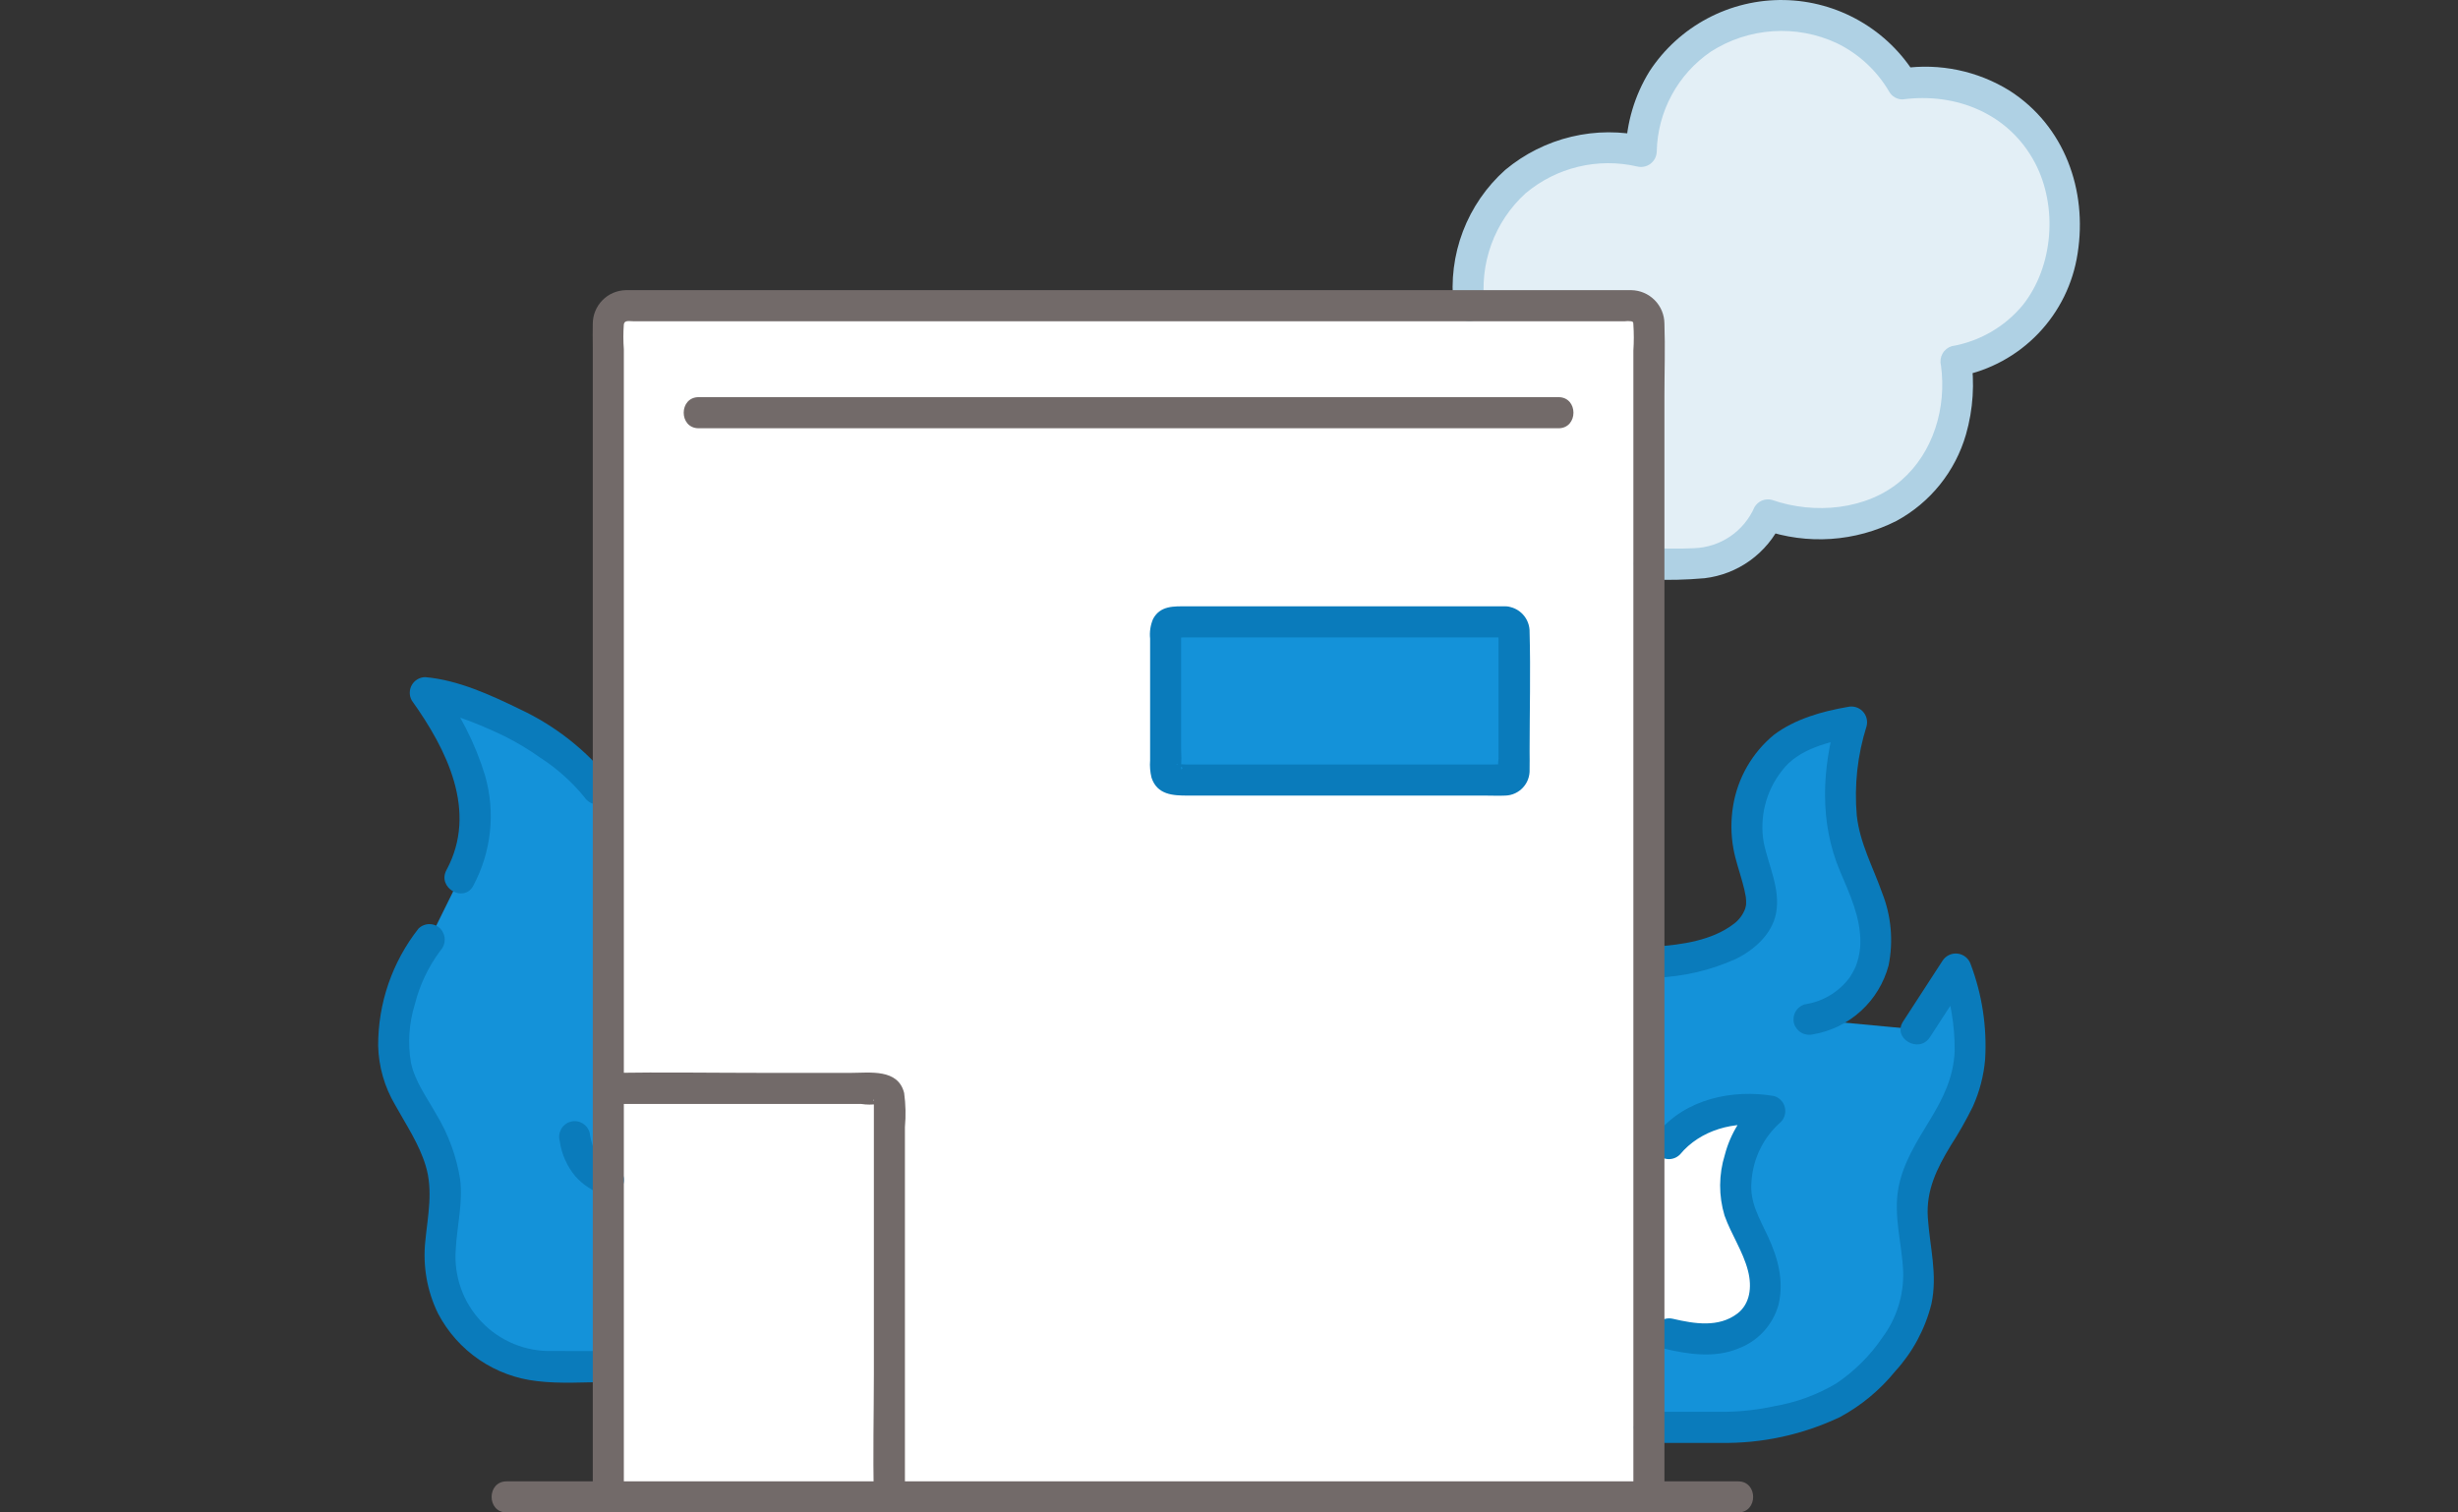 <svg width="130" height="80" viewBox="0 0 130 80" fill="none" xmlns="http://www.w3.org/2000/svg">
<rect x="0" y="0" width="130" height="80" fill="#333333" stroke="none"/>
<mask id="mask0_1621_24727" style="mask-type:alpha" maskUnits="userSpaceOnUse" x="0" y="0" width="130" height="80">
<path d="M0 0H130V80H0V0Z" fill="#D9D9D9"/>
</mask>
<g mask="url(#mask0_1621_24727)">
</g>
<g clip-path="url(#clip0_1621_24727)">
<path d="M78.058 12.721C77.785 13.521 77.646 14.36 77.648 15.205C77.598 17.15 78.295 19.04 79.596 20.484H77.251C76.64 20.472 76.032 20.583 75.465 20.811C74.897 21.039 74.381 21.38 73.947 21.811C73.513 22.244 73.171 22.759 72.939 23.326C72.708 23.893 72.594 24.502 72.602 25.114C72.602 27.907 74.543 29.831 77.252 29.831H89.28C91.299 29.831 92.808 28.829 93.504 27.241C94.37 27.547 95.281 27.701 96.2 27.698C100.64 27.698 103.54 24.632 103.54 20.251C103.537 19.867 103.506 19.485 103.446 19.105C106.981 18.433 109.202 15.588 109.202 11.736C109.217 10.758 109.034 9.787 108.666 8.881C108.297 7.975 107.751 7.153 107.058 6.464C106.366 5.774 105.542 5.232 104.636 4.868C103.729 4.505 102.759 4.328 101.783 4.348C101.396 4.351 101.009 4.381 100.627 4.44C99.799 3.063 98.55 1.99 97.065 1.382C95.58 0.774 93.939 0.662 92.385 1.064C90.832 1.466 89.45 2.359 88.444 3.612C87.439 4.864 86.864 6.408 86.805 8.015C86.235 7.887 85.652 7.821 85.068 7.821C83.532 7.787 82.025 8.244 80.766 9.126C79.506 10.007 78.559 11.266 78.061 12.723" fill="#E3EFF6"/>
<path d="M32.174 18.937V79.172C55.431 79.172 77.767 79.172 87.209 79.172V17.092C87.209 16.848 87.112 16.613 86.939 16.441C86.767 16.268 86.533 16.171 86.289 16.171H33.093C32.849 16.171 32.615 16.268 32.443 16.441C32.271 16.613 32.174 16.848 32.174 17.092V18.937Z" fill="white"/>
<path d="M93.318 58.719C91.025 58.404 89.154 59.383 88.266 60.49L87.209 62.456V70.265C89.276 70.877 90.904 71.106 92.108 70.32C92.929 69.784 93.302 69.253 93.362 68.114C93.468 66.104 91.695 64.549 91.789 62.849C91.878 61.235 92.309 59.864 93.606 58.765C93.509 58.748 93.413 58.733 93.318 58.719Z" fill="white"/>
<path d="M32.174 58.651V79.173H47.043C47.041 73.399 47.041 63.985 47.041 58.028C47.041 57.968 47.029 57.908 47.006 57.853C46.983 57.797 46.949 57.747 46.907 57.705C46.864 57.662 46.814 57.629 46.758 57.606C46.703 57.583 46.643 57.571 46.583 57.572H32.174V58.651Z" fill="white"/>
<path d="M22.707 49.702C21.14 51.658 20.204 55.302 21.293 57.44C22.148 59.12 23.243 60.502 23.514 62.368C23.73 63.86 23.182 65.369 23.284 66.873C23.315 67.293 23.389 67.71 23.506 68.115C23.876 69.331 24.631 70.395 25.655 71.145C26.68 71.896 27.92 72.294 29.189 72.279C29.189 72.279 30.602 72.279 32.172 72.277V43.702C32.592 42.03 30.22 40.131 28.092 38.769C27.154 38.169 23.97 36.75 22.489 36.639C24.256 39.1 26.334 42.807 24.32 46.435L22.707 49.702Z" fill="#1492D9"/>
<path d="M103.571 58.247C104.617 56.088 104.224 53.509 103.441 51.24L101.356 54.449L95.674 53.916C98.196 53.457 98.986 51.567 99.15 50.561C99.41 48.958 98.804 47.447 98.096 45.838C97.018 43.385 97.166 40.777 97.929 38.188C96.438 38.431 94.598 39.061 93.867 39.927C92.698 41.311 92.168 42.868 92.461 44.639C92.601 45.489 93.214 46.97 93.169 47.827C93.069 49.718 90.422 50.781 87.207 50.909V62.456L88.264 60.49C89.154 59.383 91.024 58.403 93.316 58.719C93.411 58.732 93.507 58.748 93.604 58.765C92.307 59.864 91.876 61.235 91.787 62.849C91.693 64.549 93.466 66.105 93.36 68.114C93.301 69.253 92.926 69.784 92.106 70.32C90.903 71.106 89.274 70.877 87.207 70.265V75.494L91.928 75.496C94.757 75.177 96.957 74.598 98.541 73.103C100.07 71.661 101.377 69.994 101.48 67.816C101.552 66.31 100.972 64.814 101.157 63.317C101.387 61.446 102.749 59.944 103.571 58.247Z" fill="#1492D9"/>
<path d="M79.621 32.894H62.108C62.048 32.894 61.988 32.906 61.933 32.929C61.877 32.952 61.827 32.986 61.784 33.028C61.742 33.071 61.708 33.122 61.685 33.177C61.662 33.233 61.65 33.293 61.65 33.353V40.822C61.651 40.938 61.697 41.05 61.779 41.132C61.861 41.214 61.972 41.26 62.088 41.26H79.621C79.742 41.26 79.859 41.212 79.944 41.126C80.03 41.04 80.078 40.924 80.079 40.802V33.353C80.079 33.293 80.067 33.233 80.044 33.177C80.021 33.122 79.987 33.071 79.945 33.029C79.902 32.986 79.852 32.952 79.796 32.929C79.741 32.906 79.681 32.894 79.621 32.894Z" fill="#1492D9"/>
<path d="M78.522 16.169C78.376 15.076 78.496 13.965 78.873 12.929C79.25 11.893 79.873 10.964 80.687 10.223C81.494 9.546 82.446 9.066 83.469 8.82C84.492 8.574 85.558 8.569 86.583 8.805C86.705 8.836 86.832 8.839 86.955 8.814C87.079 8.789 87.195 8.736 87.294 8.66C87.394 8.583 87.476 8.485 87.533 8.373C87.59 8.261 87.62 8.137 87.623 8.011C87.645 6.967 87.917 5.944 88.414 5.026C88.911 4.108 89.62 3.322 90.481 2.734C91.463 2.103 92.588 1.731 93.752 1.652C94.916 1.572 96.082 1.788 97.14 2.28C98.3 2.841 99.267 3.736 99.917 4.85C99.989 4.976 100.092 5.08 100.216 5.151C100.341 5.223 100.483 5.26 100.627 5.258C103.46 4.881 106.254 6.012 107.625 8.609C108.843 10.914 108.611 14.106 106.969 16.153C106.017 17.295 104.691 18.059 103.227 18.31C103.02 18.372 102.845 18.512 102.739 18.701C102.632 18.889 102.601 19.111 102.654 19.322C102.962 21.554 102.255 23.937 100.553 25.411C98.74 26.981 95.957 27.222 93.722 26.444C93.547 26.395 93.362 26.406 93.194 26.474C93.026 26.543 92.886 26.665 92.794 26.821C92.521 27.448 92.077 27.985 91.512 28.37C90.947 28.755 90.285 28.972 89.603 28.996C88.808 29.04 88.004 29.005 87.208 29.005C86.151 29.005 86.149 30.65 87.208 30.65C88.189 30.694 89.172 30.672 90.15 30.585C91.02 30.483 91.85 30.16 92.561 29.647C93.272 29.133 93.84 28.447 94.212 27.652L93.285 28.029C94.426 28.424 95.634 28.586 96.839 28.505C98.043 28.424 99.219 28.101 100.297 27.556C101.183 27.076 101.965 26.424 102.598 25.637C103.23 24.851 103.7 23.946 103.979 22.976C104.359 21.647 104.448 20.251 104.239 18.885L103.666 19.897C105.244 19.591 106.689 18.802 107.802 17.64C108.915 16.478 109.642 14.999 109.882 13.406C110.41 10.066 109.191 6.657 106.283 4.795C104.594 3.749 102.593 3.331 100.628 3.613L101.337 4.021C100.607 2.815 99.585 1.814 98.364 1.112C97.144 0.409 95.766 0.027 94.359 0.002C92.952 -0.023 91.561 0.309 90.317 0.967C89.072 1.626 88.014 2.589 87.242 3.768C86.453 5.045 86.019 6.51 85.983 8.011L87.022 7.218C85.735 6.92 84.396 6.924 83.111 7.231C81.826 7.537 80.629 8.138 79.613 8.984C78.615 9.874 77.846 10.991 77.37 12.242C76.895 13.493 76.727 14.84 76.882 16.169C76.888 16.386 76.977 16.591 77.129 16.744C77.282 16.897 77.487 16.986 77.703 16.992C77.92 16.991 78.129 16.903 78.282 16.749C78.436 16.595 78.523 16.387 78.524 16.169H78.522Z" fill="#AFD1E4"/>
<path d="M87.572 51.713C89.03 51.661 90.464 51.326 91.795 50.728C92.774 50.248 93.72 49.421 93.933 48.3C94.176 47.017 93.53 45.788 93.28 44.557C93.166 43.897 93.192 43.22 93.356 42.57C93.519 41.92 93.817 41.312 94.23 40.785C95.099 39.6 96.777 39.213 98.149 38.981L97.139 37.969C96.361 40.652 96.213 43.495 97.326 46.106C97.835 47.3 98.412 48.541 98.391 49.868C98.387 50.225 98.328 50.58 98.217 50.919C98.195 50.988 98.17 51.056 98.144 51.122C98.11 51.209 98.15 51.113 98.155 51.1C98.135 51.147 98.113 51.195 98.09 51.242C98.01 51.402 97.922 51.558 97.824 51.708C97.252 52.474 96.401 52.983 95.457 53.123C95.248 53.183 95.071 53.322 94.964 53.512C94.856 53.701 94.828 53.925 94.884 54.135C94.945 54.343 95.085 54.519 95.273 54.626C95.461 54.733 95.684 54.763 95.894 54.71C96.837 54.549 97.714 54.12 98.421 53.475C99.129 52.83 99.636 51.994 99.884 51.069C100.145 49.783 100.027 48.449 99.544 47.229C99.062 45.86 98.365 44.604 98.203 43.138C98.062 41.542 98.239 39.934 98.722 38.407C98.757 38.267 98.756 38.121 98.718 37.982C98.679 37.843 98.606 37.716 98.504 37.614C98.402 37.512 98.276 37.438 98.137 37.4C97.998 37.362 97.852 37.36 97.712 37.395C96.37 37.622 94.92 38.037 93.819 38.869C92.673 39.815 91.907 41.144 91.664 42.611C91.536 43.37 91.541 44.145 91.68 44.902C91.79 45.509 92.002 46.095 92.162 46.689C92.233 46.936 92.29 47.186 92.333 47.439C92.349 47.568 92.355 47.697 92.349 47.826C92.349 47.847 92.328 47.987 92.349 47.861C92.337 47.929 92.316 47.998 92.3 48.065C92.178 48.394 91.961 48.679 91.677 48.883C90.543 49.745 88.948 49.973 87.571 50.066C87.355 50.071 87.149 50.159 86.996 50.312C86.843 50.465 86.755 50.672 86.75 50.889C86.752 51.106 86.839 51.314 86.993 51.468C87.146 51.622 87.354 51.709 87.571 51.711L87.572 51.713Z" fill="#0A7BBB"/>
<path d="M25.03 46.85C25.99 45.062 26.214 42.968 25.652 41.016C25.123 39.286 24.293 37.664 23.199 36.224L22.49 37.462C22.504 37.462 22.74 37.494 22.579 37.47C22.664 37.483 22.75 37.5 22.833 37.517C23.004 37.551 23.175 37.595 23.343 37.642C23.726 37.747 24.102 37.872 24.475 38.006C25.219 38.275 25.948 38.584 26.66 38.93C27.319 39.256 27.951 39.635 28.55 40.061C29.439 40.632 30.232 41.338 30.901 42.155C31.015 42.339 31.195 42.471 31.404 42.526C31.613 42.581 31.835 42.554 32.024 42.45C32.211 42.339 32.347 42.158 32.402 41.948C32.457 41.737 32.427 41.513 32.319 41.325C31.026 39.695 29.372 38.389 27.488 37.509C25.945 36.758 24.22 35.966 22.49 35.817C22.346 35.818 22.205 35.857 22.081 35.93C21.956 36.003 21.853 36.107 21.781 36.232C21.71 36.357 21.672 36.499 21.672 36.644C21.672 36.788 21.709 36.93 21.781 37.055C23.629 39.639 25.285 42.923 23.613 46.02C23.109 46.951 24.527 47.783 25.031 46.851L25.03 46.85Z" fill="#0A7BBB"/>
<path d="M29.601 60.343C29.697 61.032 29.983 61.681 30.426 62.216C30.837 62.679 31.366 63.021 31.957 63.205C32.167 63.263 32.391 63.234 32.581 63.127C32.77 63.019 32.909 62.84 32.967 62.63C33.025 62.419 32.997 62.195 32.889 62.005C32.782 61.815 32.603 61.676 32.393 61.618C32.323 61.594 32.254 61.567 32.185 61.539L32.381 61.622C32.172 61.534 31.975 61.42 31.794 61.283L31.96 61.412C31.801 61.288 31.659 61.146 31.535 60.987L31.663 61.154C31.533 60.981 31.424 60.794 31.339 60.595L31.422 60.792C31.305 60.508 31.226 60.21 31.184 59.906C31.127 59.699 30.992 59.523 30.808 59.414C30.715 59.36 30.612 59.324 30.505 59.309C30.398 59.295 30.289 59.301 30.185 59.329C30.081 59.356 29.983 59.404 29.897 59.469C29.811 59.535 29.739 59.616 29.684 59.709L29.602 59.906C29.562 60.049 29.562 60.2 29.602 60.343H29.601Z" fill="#0A7BBB"/>
<path d="M102.069 54.864C102.762 53.794 103.456 52.725 104.152 51.657L102.651 51.46C103.145 52.779 103.392 54.178 103.379 55.587C103.328 56.958 102.778 58.077 102.079 59.226C101.395 60.352 100.648 61.511 100.407 62.829C100.13 64.339 100.596 65.772 100.657 67.273C100.689 68.526 100.3 69.754 99.55 70.757C98.9 71.715 98.071 72.537 97.11 73.181C96.108 73.774 95.005 74.179 93.857 74.376C93.002 74.563 92.129 74.664 91.254 74.676H87.209C86.153 74.676 86.151 76.321 87.209 76.321H91.019C93.198 76.355 95.355 75.886 97.324 74.95C98.443 74.343 99.432 73.522 100.235 72.532C101.157 71.525 101.815 70.303 102.149 68.977C102.486 67.415 102.064 65.956 101.96 64.401C101.863 62.958 102.442 61.796 103.171 60.593C103.601 59.928 103.992 59.238 104.342 58.528C104.699 57.735 104.919 56.887 104.992 56.021C105.091 54.32 104.833 52.617 104.233 51.022C104.186 50.87 104.096 50.734 103.974 50.631C103.852 50.528 103.703 50.462 103.545 50.442C103.387 50.421 103.227 50.446 103.083 50.514C102.938 50.583 102.817 50.691 102.732 50.826C102.034 51.893 101.34 52.962 100.65 54.034C100.073 54.925 101.494 55.751 102.068 54.864L102.069 54.864Z" fill="#0A7BBB"/>
<path d="M88.847 61.072C89.932 59.756 91.744 59.278 93.388 59.559L93.025 58.184C92.147 58.945 91.519 59.955 91.225 61.08C90.898 62.127 90.892 63.249 91.209 64.299C91.564 65.298 92.188 66.192 92.451 67.224C92.669 68.081 92.557 68.969 91.887 69.48C90.897 70.234 89.613 70.021 88.484 69.758C87.458 69.518 87.017 71.103 88.048 71.344C89.304 71.637 90.684 71.841 91.914 71.337C92.432 71.148 92.898 70.838 93.273 70.432C93.647 70.026 93.919 69.535 94.066 69.002C94.358 67.734 94.034 66.542 93.499 65.39C93.054 64.436 92.538 63.598 92.632 62.526C92.666 61.919 92.821 61.325 93.088 60.779C93.355 60.234 93.728 59.747 94.185 59.347C94.286 59.245 94.358 59.118 94.394 58.98C94.431 58.841 94.431 58.696 94.394 58.557C94.358 58.418 94.286 58.291 94.186 58.189C94.086 58.087 93.961 58.012 93.823 57.973C91.638 57.599 89.153 58.126 87.684 59.909C87.536 60.066 87.453 60.274 87.453 60.491C87.453 60.707 87.536 60.915 87.684 61.072C87.839 61.225 88.048 61.311 88.265 61.311C88.482 61.311 88.691 61.225 88.845 61.072H88.847Z" fill="#0A7BBB"/>
<path d="M22.13 49.121C20.744 50.886 19.993 53.068 20 55.314C20.027 56.416 20.336 57.493 20.896 58.441C21.477 59.49 22.167 60.509 22.516 61.668C22.914 62.992 22.627 64.286 22.496 65.627C22.351 66.949 22.584 68.285 23.168 69.479C23.683 70.459 24.43 71.298 25.343 71.921C26.257 72.544 27.31 72.933 28.408 73.053C29.643 73.205 30.932 73.104 32.173 73.104C33.23 73.104 33.232 71.459 32.173 71.459C31.189 71.459 30.204 71.466 29.22 71.459C28.521 71.48 27.827 71.353 27.181 71.088C26.535 70.823 25.951 70.424 25.469 69.918C24.986 69.412 24.615 68.811 24.38 68.152C24.145 67.493 24.051 66.792 24.104 66.094C24.168 64.846 24.492 63.623 24.334 62.368C24.139 61.148 23.707 59.977 23.064 58.922C22.576 58.052 21.949 57.202 21.737 56.223C21.559 55.185 21.629 54.119 21.943 53.114C22.201 52.09 22.659 51.128 23.291 50.283C23.439 50.126 23.521 49.918 23.521 49.702C23.521 49.485 23.439 49.277 23.291 49.12C23.137 48.967 22.928 48.881 22.711 48.881C22.493 48.881 22.285 48.967 22.13 49.12V49.121Z" fill="#0A7BBB"/>
<path d="M79.62 32.071H62.768C62.096 32.071 61.371 32.022 60.986 32.735C60.845 33.065 60.79 33.426 60.828 33.783V40.218C60.804 40.525 60.829 40.833 60.902 41.132C61.2 42.043 62.036 42.082 62.811 42.082H78.558C78.91 42.082 79.267 42.099 79.619 42.082C79.794 42.077 79.966 42.036 80.125 41.964C80.284 41.891 80.427 41.788 80.546 41.659C80.665 41.531 80.758 41.38 80.818 41.215C80.878 41.051 80.906 40.876 80.898 40.701C80.907 40.383 80.898 40.064 80.898 39.747C80.898 37.651 80.955 35.547 80.898 33.453C80.91 33.1 80.782 32.757 80.543 32.498C80.303 32.239 79.972 32.086 79.62 32.071C79.402 32.072 79.194 32.16 79.04 32.314C78.886 32.468 78.8 32.676 78.798 32.894C78.803 33.111 78.891 33.317 79.044 33.47C79.197 33.623 79.403 33.712 79.62 33.717C79.049 33.651 79.292 33.134 79.256 33.477C79.249 33.606 79.249 33.736 79.256 33.866V40.118C79.226 40.341 79.226 40.567 79.256 40.791C79.311 40.957 79.782 40.492 79.598 40.438C79.55 40.433 79.501 40.433 79.453 40.438C79.252 40.423 79.043 40.438 78.841 40.438H62.714C62.567 40.419 62.417 40.419 62.27 40.438C62.167 40.47 62.267 40.354 62.304 40.475C62.306 40.482 62.68 40.596 62.469 40.693C62.469 40.693 62.469 40.675 62.469 40.673C62.482 40.659 62.467 40.587 62.469 40.569C62.485 40.255 62.485 39.94 62.469 39.626V33.531C62.477 33.473 62.477 33.415 62.469 33.357C62.551 33.595 61.925 33.661 62.14 33.717C62.283 33.733 62.428 33.733 62.571 33.717H79.618C80.676 33.717 80.678 32.071 79.62 32.071Z" fill="#0A7BBB"/>
<path d="M32.994 79.171V18.473C32.961 18.034 32.961 17.593 32.994 17.154C33.032 16.919 33.29 16.994 33.517 16.994H85.914C86.034 16.978 86.156 16.978 86.277 16.994C86.411 17.035 86.372 17.067 86.387 17.174C86.417 17.63 86.417 18.087 86.387 18.543V79.171C86.387 80.23 88.029 80.232 88.029 79.171V20.971C88.029 19.688 88.073 18.397 88.029 17.114C88.025 16.65 87.84 16.205 87.513 15.875C87.186 15.545 86.744 15.356 86.28 15.348C86.158 15.344 86.035 15.348 85.914 15.348H33.421C33.313 15.348 33.204 15.344 33.096 15.348C32.631 15.357 32.188 15.548 31.861 15.881C31.535 16.214 31.352 16.661 31.351 17.127C31.339 17.534 31.351 17.944 31.351 18.351V79.171C31.351 80.23 32.993 80.232 32.993 79.171H32.994Z" fill="#726A69"/>
<path d="M36.953 22.653H82.425C83.481 22.653 83.483 21.007 82.425 21.007H36.953C35.897 21.007 35.895 22.653 36.953 22.653Z" fill="#726A69"/>
<path d="M32.172 58.394H45.556C45.842 58.438 46.133 58.438 46.419 58.394C46.544 58.34 46.089 58.249 46.218 58.162C46.211 58.217 46.211 58.274 46.218 58.329V72.673C46.218 74.804 46.161 76.944 46.218 79.074C46.218 79.108 46.218 79.143 46.218 79.177C46.218 80.236 47.86 80.237 47.86 79.177V59.614C47.915 59.015 47.901 58.411 47.819 57.815C47.499 56.511 45.994 56.749 44.986 56.749H40.465C37.755 56.749 35.039 56.705 32.329 56.749C32.276 56.749 32.224 56.749 32.172 56.749C31.115 56.749 31.114 58.394 32.172 58.394Z" fill="#726A69"/>
<path d="M91.928 78.355H26.793C25.737 78.355 25.735 80 26.793 80H91.928C92.985 80 92.987 78.355 91.928 78.355Z" fill="#726A69"/>
</g>
<defs>
<clipPath id="clip0_1621_24727">
<rect width="90" height="80" fill="white" transform="translate(20)"/>
</clipPath>
</defs>
</svg>
